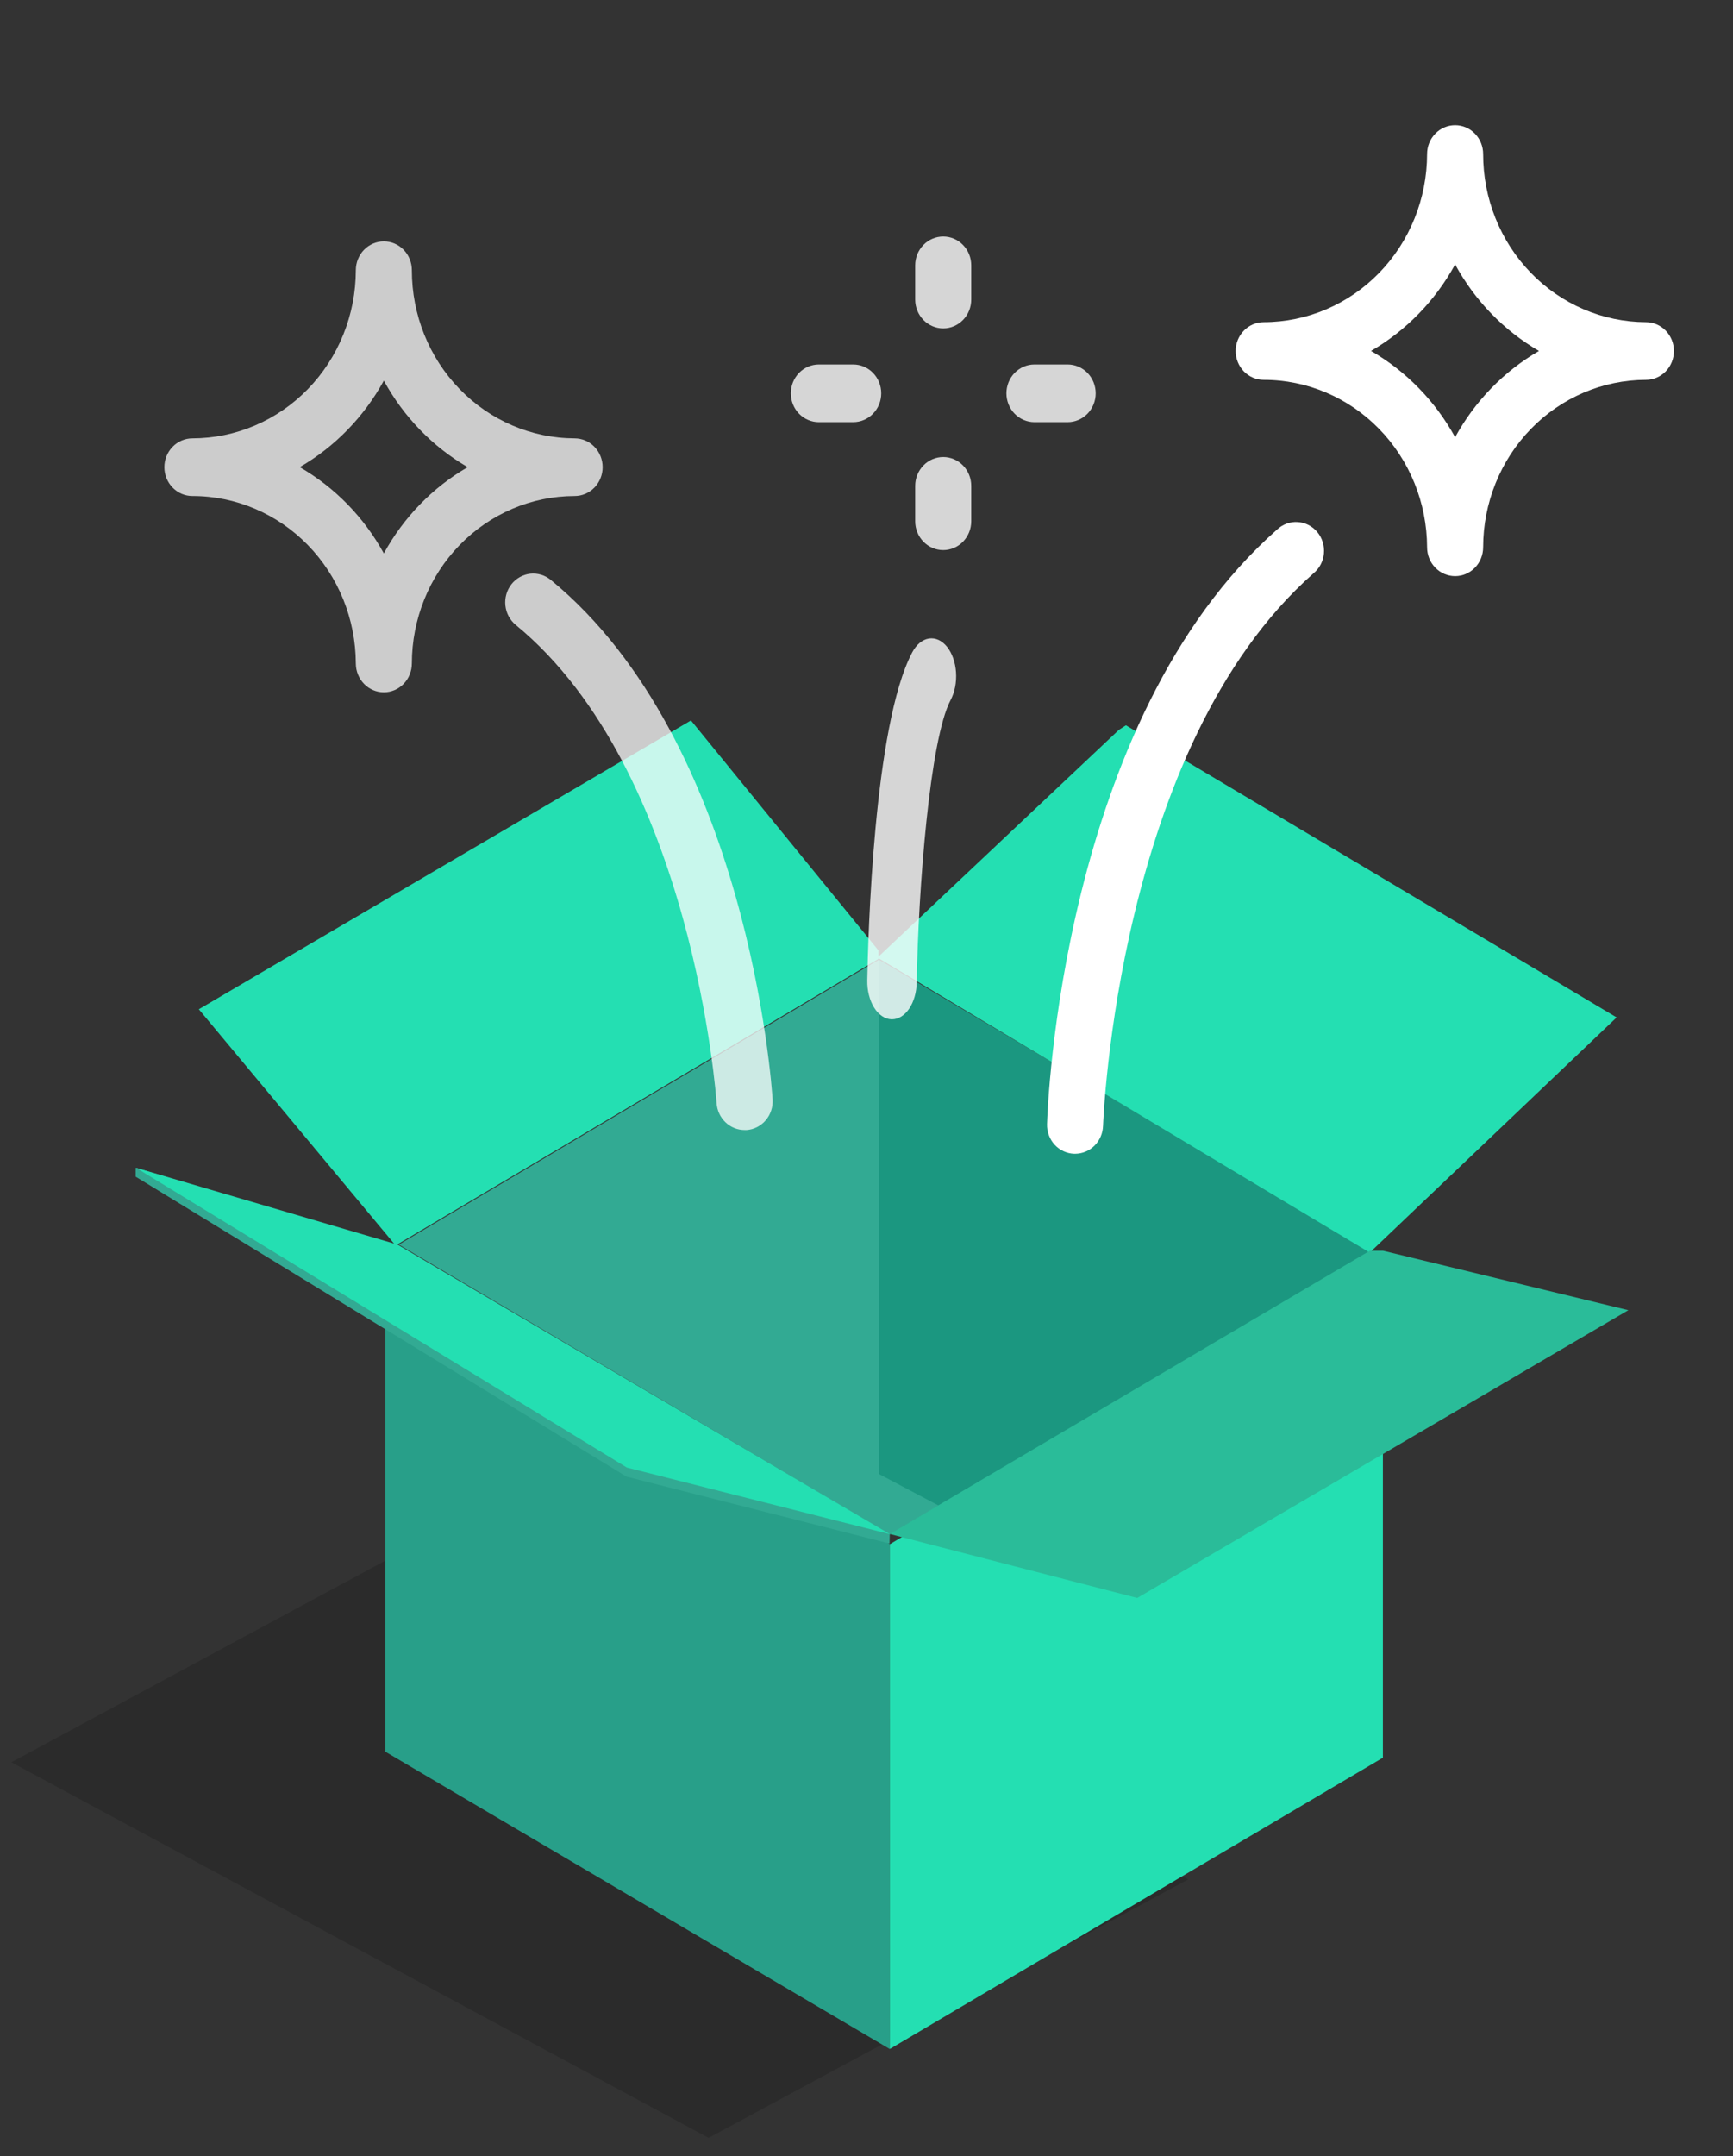 <svg width="78" height="97" viewBox="0 0 78 97" fill="none" xmlns="http://www.w3.org/2000/svg">
<rect x="0" y="0" width="78" height="97" fill="#333333" stroke="none"/>
<path d="M0.51 79.286L31.893 96.186L53.478 84.558L22.105 67.648L0.51 79.286Z" fill="black" fill-opacity="0.15"/>
<path d="M39.556 43.18L17.949 55.996L40.045 69.036L61.652 56.294L39.556 43.18Z" fill="#32AA93"/>
<path d="M39.559 43.18V66.317L42.275 67.751L61.681 56.285L39.559 43.18Z" fill="#1B9780"/>
<path d="M40.048 69.47V92.188L30.304 86.45L26.356 84.122L17.346 78.812V55.992L26.356 61.348L30.304 63.686L40.048 69.47Z" fill="#289F89"/>
<path d="M40.047 69.478V92.187L62.242 79.081V56.289L40.047 69.478Z" fill="#24DFB2"/>
<path d="M8.949 45.408L17.806 56.035L39.539 43.144V42.762L31.099 32.414L8.949 45.408Z" fill="#24DFB2"/>
<path d="M61.651 56.356L72.763 45.775L50.676 32.633L50.359 32.838L39.492 43.084L61.651 56.356Z" fill="#24DFB2"/>
<path d="M6.105 52.539L17.842 56.078L40.046 69.025L40.037 69.445L28.201 66.436L6.105 52.94V52.539Z" fill="#32AA93"/>
<path d="M17.89 55.995L6.117 52.539L28.213 66.026L40.058 69.025L17.89 55.995Z" fill="#24DFB2"/>
<path d="M61.654 56.273L40.047 69.016L51.185 71.894L73.29 58.947L62.251 56.273H61.654Z" fill="#2ABC99"/>
<path d="M48.388 51.909H48.349C48.183 51.904 48.02 51.865 47.869 51.795C47.718 51.726 47.582 51.626 47.468 51.502C47.354 51.378 47.266 51.232 47.207 51.072C47.148 50.913 47.12 50.743 47.126 50.573C47.148 49.835 47.771 32.384 57.476 23.829C57.6 23.71 57.747 23.619 57.907 23.56C58.066 23.502 58.236 23.476 58.405 23.487C58.575 23.497 58.74 23.542 58.892 23.619C59.044 23.697 59.179 23.805 59.29 23.938C59.4 24.07 59.483 24.224 59.534 24.391C59.585 24.557 59.603 24.732 59.587 24.906C59.571 25.08 59.521 25.248 59.44 25.401C59.359 25.555 59.248 25.689 59.115 25.798C50.263 33.603 49.657 50.482 49.647 50.652C49.636 50.989 49.499 51.308 49.265 51.542C49.03 51.777 48.715 51.908 48.388 51.909Z" fill="white"/>
<path opacity="0.75" d="M33.514 50.841C33.193 50.841 32.884 50.717 32.65 50.491C32.416 50.266 32.274 49.958 32.253 49.629C32.244 49.48 31.201 34.675 23.21 28.114C23.081 28.007 22.974 27.875 22.894 27.726C22.814 27.577 22.764 27.413 22.746 27.243C22.728 27.074 22.742 26.903 22.789 26.739C22.835 26.576 22.912 26.423 23.016 26.29C23.12 26.157 23.248 26.047 23.393 25.965C23.538 25.883 23.698 25.831 23.862 25.812C24.027 25.794 24.194 25.809 24.353 25.857C24.512 25.904 24.66 25.984 24.789 26.09C33.656 33.371 34.732 48.809 34.774 49.463C34.795 49.806 34.684 50.144 34.464 50.403C34.243 50.661 33.932 50.819 33.598 50.842L33.514 50.841Z" fill="white"/>
<path opacity="0.8" d="M40.149 45.86H40.117C39.823 45.848 39.543 45.657 39.34 45.329C39.137 45.002 39.028 44.564 39.035 44.112C39.068 42.223 39.317 32.63 41.06 29.347C41.247 28.996 41.516 28.774 41.809 28.728C42.103 28.682 42.396 28.816 42.625 29.101C42.854 29.387 42.999 29.8 43.029 30.249C43.059 30.699 42.971 31.148 42.785 31.498C41.853 33.252 41.331 39.983 41.26 44.203C41.252 44.646 41.131 45.067 40.924 45.377C40.716 45.687 40.438 45.86 40.149 45.86Z" fill="white"/>
<path opacity="0.8" d="M42.453 14.775C42.118 14.775 41.797 14.638 41.561 14.395C41.324 14.152 41.191 13.822 41.191 13.478V11.938C41.191 11.594 41.324 11.264 41.561 11.021C41.797 10.777 42.118 10.641 42.453 10.641C42.787 10.641 43.108 10.777 43.344 11.021C43.581 11.264 43.714 11.594 43.714 11.938V13.478C43.714 13.822 43.581 14.152 43.344 14.395C43.108 14.638 42.787 14.775 42.453 14.775Z" fill="white"/>
<path opacity="0.8" d="M42.453 24.75C42.118 24.75 41.797 24.613 41.561 24.37C41.324 24.127 41.191 23.797 41.191 23.453V21.86C41.191 21.516 41.324 21.186 41.561 20.942C41.797 20.699 42.118 20.562 42.453 20.562C42.787 20.562 43.108 20.699 43.344 20.942C43.581 21.186 43.714 21.516 43.714 21.86V23.453C43.714 23.797 43.581 24.127 43.344 24.37C43.108 24.613 42.787 24.75 42.453 24.75Z" fill="white"/>
<path opacity="0.8" d="M48.055 18.993H46.558C46.224 18.993 45.903 18.856 45.666 18.613C45.43 18.37 45.297 18.04 45.297 17.696C45.297 17.352 45.43 17.022 45.666 16.778C45.903 16.535 46.224 16.398 46.558 16.398H48.055C48.389 16.398 48.71 16.535 48.947 16.778C49.183 17.022 49.316 17.352 49.316 17.696C49.316 18.04 49.183 18.37 48.947 18.613C48.71 18.856 48.389 18.993 48.055 18.993Z" fill="white"/>
<path opacity="0.8" d="M38.402 18.993H36.855C36.52 18.993 36.2 18.856 35.963 18.613C35.727 18.37 35.594 18.04 35.594 17.696C35.594 17.352 35.727 17.022 35.963 16.778C36.2 16.535 36.52 16.398 36.855 16.398H38.402C38.737 16.398 39.058 16.535 39.294 16.778C39.531 17.022 39.663 17.352 39.663 17.696C39.663 18.04 39.531 18.37 39.294 18.613C39.058 18.856 38.737 18.993 38.402 18.993Z" fill="white"/>
<path d="M65.493 25.921C65.158 25.921 64.837 25.784 64.601 25.541C64.364 25.298 64.231 24.968 64.231 24.624C64.225 22.622 63.447 20.705 62.068 19.293C60.69 17.88 58.822 17.088 56.876 17.09C56.542 17.09 56.221 16.953 55.985 16.71C55.748 16.466 55.615 16.136 55.615 15.792C55.615 15.448 55.748 15.118 55.985 14.875C56.221 14.632 56.542 14.495 56.876 14.495C58.826 14.493 60.696 13.695 62.075 12.277C63.453 10.858 64.229 8.936 64.231 6.93C64.231 6.586 64.364 6.256 64.601 6.013C64.837 5.769 65.158 5.633 65.493 5.633C65.827 5.633 66.148 5.769 66.384 6.013C66.621 6.256 66.754 6.586 66.754 6.93C66.752 8.932 67.523 10.852 68.896 12.27C70.27 13.689 72.134 14.489 74.08 14.495C74.414 14.495 74.735 14.632 74.972 14.875C75.208 15.118 75.341 15.448 75.341 15.792C75.341 16.136 75.208 16.466 74.972 16.71C74.735 16.953 74.414 17.09 74.08 17.09C72.138 17.092 70.276 17.886 68.902 19.299C67.529 20.711 66.756 22.626 66.754 24.624C66.754 24.968 66.621 25.298 66.384 25.541C66.148 25.784 65.827 25.921 65.493 25.921ZM61.709 15.79C63.291 16.704 64.6 18.046 65.493 19.671C66.383 18.047 67.688 16.705 69.267 15.79C67.687 14.871 66.382 13.525 65.493 11.898C64.6 13.527 63.29 14.873 61.705 15.79H61.709Z" fill="white"/>
<path opacity="0.75" d="M17.276 31.147C16.941 31.147 16.62 31.011 16.384 30.767C16.148 30.524 16.015 30.194 16.015 29.85C16.008 27.849 15.23 25.931 13.852 24.519C12.473 23.107 10.606 22.314 8.66 22.316C8.325 22.316 8.004 22.18 7.768 21.936C7.531 21.693 7.398 21.363 7.398 21.019C7.398 20.675 7.531 20.345 7.768 20.102C8.004 19.858 8.325 19.722 8.66 19.722C10.61 19.72 12.479 18.922 13.858 17.504C15.237 16.085 16.013 14.162 16.015 12.157C16.015 11.812 16.148 11.483 16.384 11.239C16.62 10.996 16.941 10.859 17.276 10.859C17.61 10.859 17.931 10.996 18.168 11.239C18.404 11.483 18.537 11.812 18.537 12.157C18.535 14.158 19.306 16.079 20.679 17.497C22.052 18.916 23.917 19.716 25.863 19.722C26.198 19.722 26.518 19.858 26.755 20.102C26.991 20.345 27.124 20.675 27.124 21.019C27.124 21.363 26.991 21.693 26.755 21.936C26.518 22.18 26.198 22.316 25.863 22.316C23.921 22.318 22.059 23.113 20.685 24.525C19.312 25.938 18.539 27.853 18.537 29.85C18.537 30.194 18.404 30.524 18.168 30.767C17.931 31.011 17.61 31.147 17.276 31.147ZM13.492 21.018C15.075 21.931 16.384 23.273 17.276 24.899C18.165 23.274 19.471 21.932 21.05 21.018C19.47 20.099 18.165 18.753 17.276 17.126C16.383 18.755 15.073 20.101 13.489 21.018H13.492Z" fill="white"/>
</svg>
